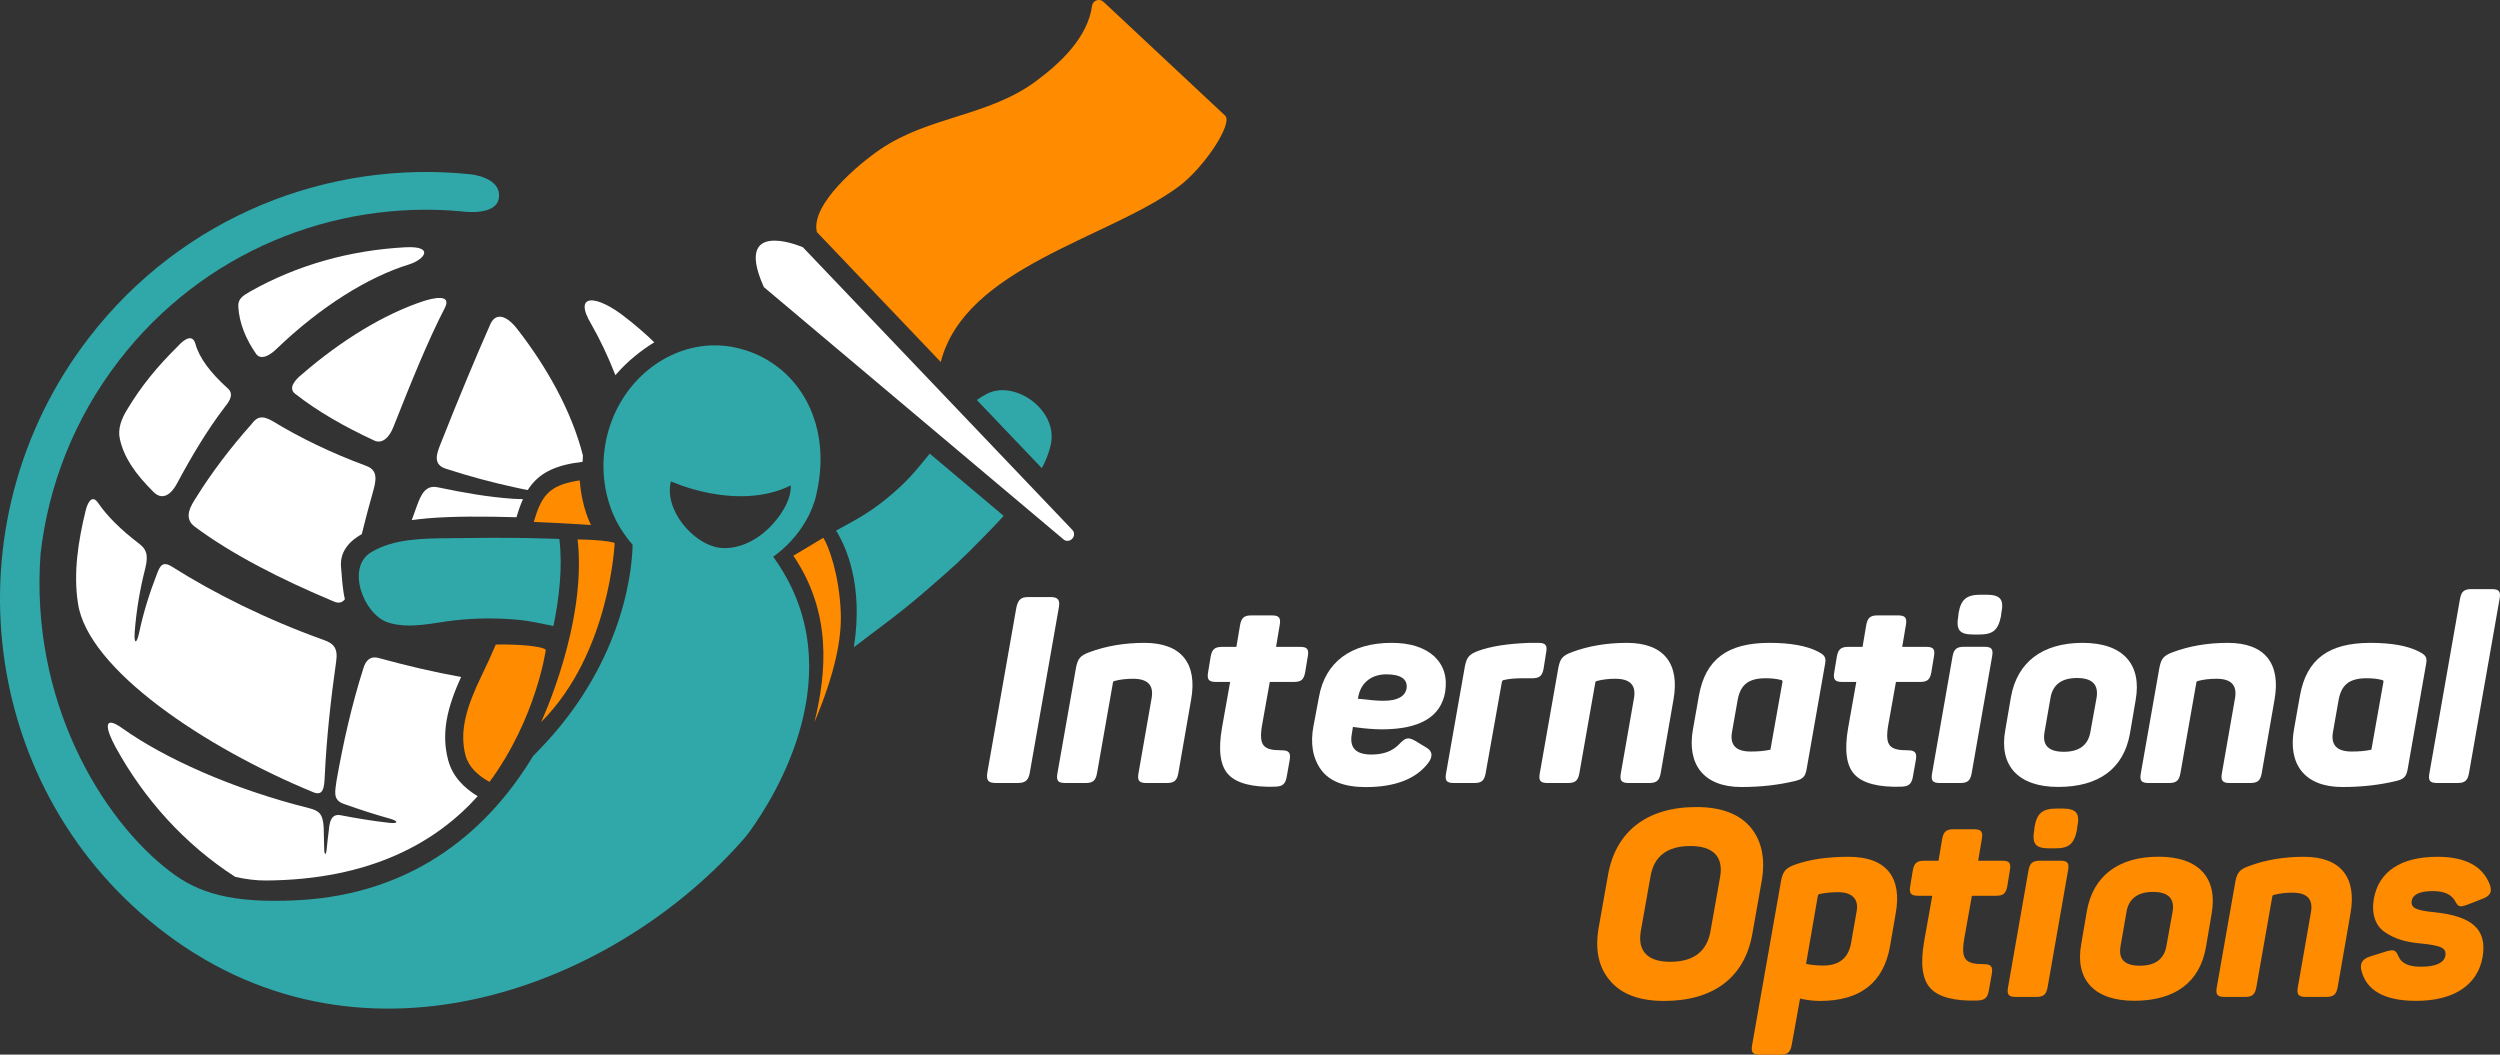 <svg xmlns="http://www.w3.org/2000/svg" xmlns:xlink="http://www.w3.org/1999/xlink" id="Capa_1" x="0px" y="0px" viewBox="0 0 2995.2 1263.5" xml:space="preserve"><rect x="0" y="0" width="2995.2" height="1263.5" fill="#333333" stroke="none"/><g>	<g>		<path fill="#FE8B00" d="M594,772.2c-4.9,11.5-10.3,23.5-16.5,36.2c-17.7,36.4-27.8,66.8-19.7,96.8c3.7,13.7,14.7,23.9,28.7,31.6   c56.1-76.3,67.4-158.1,67.4-158.1C651.1,774.2,621.4,771.7,594,772.2z"></path>		<path fill="#FE8B00" d="M674.9,957.4c0,0,0.1-0.1,0.1-0.1l-0.3,0.1C674.8,957.4,674.9,957.4,674.9,957.4z"></path>		<path fill="#FE8B00" d="M694.6,575.6c-1.2,0.2-2.4,0.4-3.5,0.5c-33.2,5.6-42.6,18-51.6,49.2c38.8,1.6,68.6,3.7,68.6,3.7   S697,608.8,694.6,575.6z"></path>	</g>	<g>		<path fill="#FE8B00" d="M1007.3,733.3c-1.9-44.7-14.3-78.8-20.9-89l-35.9,21.5c46,67.9,40,139,25.3,199.3   C1000,807.9,1008.7,765.4,1007.3,733.3z"></path>	</g>	<g>		<path fill="#FFFFFF" d="M961.9,296.2c0,0-18.2-7.9-34-7.9c-18.2,0-33,10.5-12.7,55.7l358.8,302.1c1.6,1.4,3.3,1.9,5,1.9   c6,0,10.9-7.7,5.6-13.3L961.9,296.2z"></path>	</g>	<g>		<path fill="#30A8A9" d="M1182.1,472c-4.6,2.5-8.5,4.8-11.8,7.2l77.9,81.7c4.5-8.5,8.1-17.3,10.4-26.7   C1269.3,491.7,1215.4,454.2,1182.1,472z"></path>		<path fill="#30A8A9" d="M1062.3,597.3c-21.1,17.3-36.7,25.3-60.6,38.4c11.3,18.1,33.2,64.5,21.3,139.7   c32.8-25,56.1-41.3,89.1-70.1c31.7-27.6,37-32,66.4-62c7.9-8.1,16.1-16.5,24-25.2l-88.6-74.6   C1096.2,565.5,1085.5,578.3,1062.3,597.3z"></path>		<path fill="#30A8A9" d="M537.5,644.8c-31,0.4-65.3,0.4-92.8,16.8C414,680,435.9,737,465.5,746c26.1,7.9,53.2,0.1,79.4-2.8   c26.3-2.9,52.9-3,79.2-0.3c8.3,0.8,23.9,3.9,39,7.1c7-34.3,10.9-70.4,7.3-101.9l-0.3-2.4c-9.8-0.4-19.7-0.7-29.5-0.9   C606.2,644,571.9,644.4,537.5,644.8z"></path>		<path fill="#30A8A9" d="M881.9,416.6c-13-2.9-26-3.5-38.6-2.1c-54.8,6.1-103.3,49.9-116.8,111.2c-1,4.6-1.7,9.1-2.3,13.6   c-0.1,0.8-0.2,1.6-0.3,2.4c-0.5,4.3-0.8,8.7-0.9,12.9c0,0.8,0,1.6,0,2.5c0,4.4,0.1,8.8,0.4,13.1c0,0.2,0.1,0.5,0.1,0.7   c0.4,4.2,0.9,8.4,1.6,12.5c0.1,0.6,0.2,1.3,0.3,1.9c0.8,4.1,1.7,8.2,2.8,12.2c0.2,0.7,0.4,1.4,0.6,2.2c1.2,4,2.5,8,4,11.9   c0.1,0.3,0.3,0.6,0.4,1c1.5,3.8,3.2,7.5,5,11.1c0.2,0.4,0.4,0.8,0.6,1.2c1.9,3.6,4,7.2,6.2,10.6c0.2,0.3,0.3,0.6,0.5,0.9   c0,0,0,0,0.1,0c3.7,5.6,7.7,11,12.2,16l0.1-0.2c-0.1,16.6-4.4,136.1-112.6,246.8l-6.7,6.9c-50.6,84.1-138.4,165.6-283,172.7   c-79.8,3.9-118.5-9.2-151.2-34c-83.1-63-168.7-205.6-155.8-381.1C57.9,582,88.6,502,142.3,432.3   c100.4-130.5,256.6-192.8,409.3-179.2c0,0,0,0,0,0c0.4,0.1,42.4,6.6,46-15.4c4.1-25.2-33.3-28.8-33.3-28.8   c-170.3-18.1-345.7,50.2-457.8,195.8C-65.2,627.6-25.7,950.3,199.3,1119c240.9,180.6,542,59.9,694.4-116.9   c1.6-2.1,3.3-4.3,4.8-6.4c30.9-42.7,123.2-191,31.2-323.9l-3.3-4.8c14.8-10.5,29.4-25.6,39.7-44.1c0.1-0.1,0.1-0.2,0.2-0.3   c1.1-2,2.2-4,3.2-6.1c0.2-0.4,0.4-0.8,0.6-1.2c0.9-1.8,1.7-3.7,2.4-5.6c0.2-0.6,0.5-1.2,0.7-1.7c0.7-1.8,1.3-3.7,2-5.5   c0.2-0.6,0.4-1.3,0.7-1.9c0.8-2.5,1.4-4.9,2-7.5c0,0,0-0.1,0-0.1c2.7-11.5,4.3-22.6,4.9-33.3C986.8,484.7,942.4,429.9,881.9,416.6   z M921.7,632.2c-16.1,16-38.9,27.2-60.8,23.9c-30.4-4.7-65.7-45.3-57.1-79.4c0,0,79.1,36.6,143.6,4.9   C948.2,599.8,934.1,620,921.7,632.2z"></path>	</g>	<g>		<path fill="#FE8B00" d="M1467.7,138.4c-0.2-0.2-106.9-100-145.6-136.2c-4.8-4.5-12.8-1.8-13.7,4.6c-5.3,38.6-38.7,69.6-68.7,91.5   c-55.8,40.8-127,41.3-184.6,80.3c-26.2,17.7-84.4,66.5-76.4,99.5l0.9,0.9l147.5,154.7c29.3-113.8,200-147.4,284.9-210.1   C1442.7,200.9,1477.7,147.8,1467.7,138.4z"></path>	</g>	<g>		<path fill="#FE8B00" d="M719.4,647.6c-12.1-1.2-27.4-1.3-27.4-1.3c11.6,100.8-43.7,218.8-43.7,218.8   c82.6-82.5,88.1-214.5,88.1-214.5S734.3,649,719.4,647.6z"></path>	</g>	<g>		<path fill="#FFFFFF" d="M375.2,949.1c12.2,5,13.3-5.2,13.9-20c2.2-45.3,7.2-91.4,13.7-137c2.3-15.9-3.5-21.3-14.7-25.3   c-69.2-24.7-132.5-56.5-181.6-87.6c-11.9-7.6-14.8-1.1-18.5,8.5c-9,23.2-16.3,46.5-21.2,69.9c-3.1,14.8-6.5,14.2-5.4-0.7   c2-25.9,6.3-51.2,12.6-75.8c4.5-17.8,0.3-23.8-7.3-29.7c-22.2-16.9-38.8-33.6-48.8-48.4c-8.1-12.1-13.3,0.8-15.2,8.4   c-9.1,37.1-14.9,75.1-9.3,111.3C104.8,801.8,245.7,895.8,375.2,949.1z"></path>		<path fill="#FFFFFF" d="M331.4,417.9c52.8-50.7,109.9-86.1,158.4-101c19.4-6,31.2-22.7-4.9-20.6c-65.8,3.6-129.2,21.3-185.1,52.9   c-9.1,5.2-14.8,8.9-14.3,18.1c1.1,19.9,9,39,21.6,57.1C313.1,431.7,323.5,425.7,331.4,417.9z"></path>		<path fill="#FFFFFF" d="M613.5,597.5c-29-2.1-57.9-7.1-89.1-13.7c-14.4-3.1-19.9,8.6-24.6,21.4c-2.2,5.9-4.3,11.9-6.5,17.9   c6-0.8,12.2-1.5,18.8-2.1c29.9-2.6,70.1-2.4,106.7-1.3c2.3-7.9,4.8-15.2,7.8-21.7C621.7,597.9,617.3,597.8,613.5,597.5z"></path>		<path fill="#FFFFFF" d="M687.5,554.8c2.9-0.5,6.4-1,10.5-1.5c0.1-2.5,0.2-4.9,0.4-7.5c-13.8-54.4-44.5-107.8-79.1-152.1   c-12.2-15.6-25.4-20.1-32-4.9c-16.5,37.4-36.6,85.2-59.7,143.6c-4.4,11.1-9.2,24.1,6.4,29.1c28.2,9.2,56,16.6,81.9,22.2   c6.1,1.4,11.4,2.5,16.4,3.4C642.7,570.6,658.6,559.7,687.5,554.8z"></path>		<path fill="#FFFFFF" d="M737.3,449.5c15.1-17.7,32.2-30.5,46.6-39.4c-10.8-10.4-22.1-20.2-34-29.4c-35.1-28.1-64-29.8-41.5,7.7   C718.7,406.4,728.5,427,737.3,449.5z"></path>		<path fill="#FFFFFF" d="M183.9,589.4c9.1,9.1,19.4,6.1,28.2-10.2c17.4-32.4,35.9-63.7,57.4-91.8c6.3-7.7,11-15.9,2.8-22.6   c-19.8-17.9-33.5-35.8-38.1-52.6c-3.3-12-12.6-6.8-21.1,2.6c-24.3,24-43.5,47-61.4,76.9c-6.2,10.4-10.8,22.2-8.1,34.2   C148.4,547.8,161.5,567.1,183.9,589.4z"></path>		<path fill="#FFFFFF" d="M433.4,640c4.5-18,9.1-35.8,14.1-53.1c5.4-18.5,1.1-25.2-9.4-29c-40.5-14.9-78.8-33.4-111.2-53.2   c-13.3-7.8-19.4-5-25.6,3.5c-24.4,27.4-47.2,57.1-66.8,88.6c-5.3,8.5-15.4,23.6-1.3,34.1c44.5,33.1,103.2,63.2,167.1,89.9   c5.7,2.4,9.9,1.1,12.9-2.9c-2.9-12.3-3.5-25.7-4.6-38.4C407.2,663.2,415.6,650,433.4,640z"></path>		<path fill="#FFFFFF" d="M537,910.9c-8.9-32.9-0.8-64.2,15.4-99.8c-32.9-5.9-66.1-13.8-98.9-22.8c-10.7-2.9-15.6,4.3-17.9,11.6   c-14.7,46.2-24.5,90.8-32.4,135.3c-1.5,12.6-5.2,23.2,8.9,28c18.8,6.7,37.4,12.7,55.3,17.7c10.7,3,9.6,6.2-1.2,4.9   c-19.4-2.2-38.4-5.3-57.1-8.9c-10.9-2.5-14.2,5.3-15.1,17.4c-1,7.7-1.9,15.4-2.6,23c-0.7,7.7-2.7,7.7-3,0.1   c-0.3-8.5-0.5-17.1-0.6-25.7c-0.9-17.1-5.8-20.2-16.9-23.3c-93-23.2-174.2-60.2-224.4-95.9c-23.7-16.9-19.9,1-7.8,23   c34,61.9,82.6,116.1,143,155c12.7,2.9,24.7,4.4,36.2,4.4c126.8-0.6,205.5-46.5,254.4-101C555.7,943.9,542.2,930.2,537,910.9z"></path>		<path fill="#FFFFFF" d="M361.8,448.4c-7.4,6-17.2,16.2-8.3,23.3c27.6,21.6,58.8,39.3,94.9,56.1c9.6,4.4,17.9-3.7,22.7-15.7   c21.9-55.3,41.9-104.7,61.7-142.9c9.2-17.8-14.5-12.1-26.8-8C460.4,376.5,409.8,406.9,361.8,448.4z"></path>	</g>	<path fill="#FFFFFF" d="M1217.7,727.8c2.2-9.7,5.6-12.5,14.8-12.5h25.7c9.7,0,11.9,3.5,10.4,12.5l-34.8,197.8  c-1.6,9.1-5,12.5-14.8,12.5h-25.7c-9.1,0-11.9-2.8-10.4-12.5L1217.7,727.8z"></path>	<path fill="#FFFFFF" d="M1371.2,770.2c44.9,0,63.4,25.4,55.9,67.8l-15.4,88.5c-1.6,8.8-5,11.6-13.8,11.6h-24.5  c-8.5,0-11-2.8-9.4-11.6l15.7-89.8c2.8-15.7-4.4-23.5-22.3-23.5c-8.2,0-15.7,0.9-22.6,2.8c-0.3,0-0.9,0.3-1.3,1.3l-19.2,109.2  c-1.6,8.8-5,11.6-13.5,11.6h-24.5c-8.8,0-11-2.8-9.4-11.6l22.3-126.8c2.2-10.4,4.7-14.1,15.7-18.2  C1324.8,774,1347.1,770.2,1371.2,770.2z"></path>	<path fill="#FFFFFF" d="M1523.8,737.3c8.5,0,11,2.8,9.4,11.6l-4.4,26.1h28.9c8.5,0,10.7,2.8,9.1,11.6l-3.1,18.8  c-1.6,8.8-4.7,11.6-13.5,11.6h-28.9l-9.4,52.7c-3.8,23.9,1.9,29.2,23.5,29.2c8.8,0,11.3,2.8,9.7,11.9l-3.5,19.8  c-1.6,8.8-5,11.6-13.8,11.9c-27.3,0.9-46.2-4.1-55.9-14.4c-10-10.4-12.6-29.2-7.8-56.5l9.7-54.6h-17c-8.5,0-11-2.8-9.4-11.6  l3.1-18.8c1.6-8.8,5-11.6,13.8-11.6h17l4.4-26.1c1.6-8.8,5-11.6,13.5-11.6H1523.8z"></path>	<path fill="#FFFFFF" d="M1580.3,834.6c7.5-41.4,38.3-64.4,87-64.4c22,0,38.9,5.3,50.9,16c11.6,11,16,25.1,13.2,43  c-5.3,29.8-30.4,44.6-76,44.6c-8.8,0-20.4-0.9-34.5-2.8l-1.3,8.2c-3.1,16.6,4.7,24.8,23.5,24.8c14.4,0,25.4-4.1,33.3-12.5  c7.2-7.5,10.4-8.8,18.8-4.1l14.1,8.5c7.2,4.4,7.5,10.7,1.6,18.5c-14.8,19.1-39.9,28.6-74.7,28.6c-25.4,0-43.3-6.9-53.4-20.7  c-10-13.8-13.2-31.4-9.1-52.7L1580.3,834.6z M1661,807.9c-17.6,0-29.8,9.7-33.3,25.1l-0.9,4.1c13.5,1.6,23.5,2.5,30.5,2.5  c16.6,0,26.1-5,27.9-14.8C1686.7,813.9,1678.5,807.9,1661,807.9z"></path>	<path fill="#FFFFFF" d="M1843,770.2c8.8,0,11,2.8,9.4,11.6l-3.1,19.5c-1.6,8.5-5,11.3-13.5,11.3h-11.6c-8.5,0-16.3,0.6-22.9,2.2  c-0.9,0.3-1.6,0.9-1.9,2.2l-19.5,109.5c-1.6,8.8-5,11.6-13.5,11.6h-24.5c-8.8,0-11-2.8-9.4-11.6l22.6-128.4  c2.2-10.4,4.7-14.1,15.7-18.2c15.1-5.6,35.8-8.8,61.8-9.7H1843z"></path>	<path fill="#FFFFFF" d="M1949.1,770.2c44.9,0,63.4,25.4,55.9,67.8l-15.4,88.5c-1.6,8.8-5,11.6-13.8,11.6h-24.5  c-8.5,0-11-2.8-9.4-11.6l15.7-89.8c2.8-15.7-4.4-23.5-22.3-23.5c-8.2,0-15.7,0.9-22.6,2.8c-0.3,0-0.9,0.3-1.3,1.3l-19.2,109.2  c-1.6,8.8-5,11.6-13.5,11.6h-24.5c-8.8,0-11-2.8-9.4-11.6l22.3-126.8c2.2-10.4,4.7-14.1,15.7-18.2  C1902.6,774,1924.9,770.2,1949.1,770.2z"></path>	<path fill="#FFFFFF" d="M2035.4,833.6c7.8-43.9,34.5-63.4,84.4-63.4c25.4,0,44.6,3.5,58.1,10.4c9.1,4.7,10.4,7.2,8.2,17.6  l-21.7,123.7c-1.6,8.8-4.7,11.6-13.8,13.8c-19.5,4.7-40.8,7.2-64.4,7.2c-45.2,0-65.6-27.3-57.8-69.7L2035.4,833.6z M2115.5,812.6  c-20.1,0-30.1,7.2-33.6,25.7l-6.9,39.2c-2.5,15.4,5,22.9,22.6,22.9c8.5,0,16.3-0.6,23.5-2.2l14.4-81c0.3-1.3,0-2.2-1.6-2.5  C2128.3,813.2,2122.1,812.6,2115.5,812.6z"></path>	<path fill="#FFFFFF" d="M2274,737.3c8.5,0,11,2.8,9.4,11.6l-4.4,26.1h28.9c8.5,0,10.7,2.8,9.1,11.6l-3.1,18.8  c-1.6,8.8-4.7,11.6-13.5,11.6h-28.9l-9.4,52.7c-3.8,23.9,1.9,29.2,23.5,29.2c8.8,0,11.3,2.8,9.7,11.9l-3.5,19.8  c-1.6,8.8-5,11.6-13.8,11.9c-27.3,0.9-46.2-4.1-55.9-14.4c-10-10.4-12.6-29.2-7.8-56.5l9.7-54.6h-17c-8.5,0-11-2.8-9.4-11.6  l3.1-18.8c1.6-8.8,5-11.6,13.8-11.6h17l4.4-26.1c1.6-8.8,5-11.6,13.5-11.6H2274z"></path>	<path fill="#FFFFFF" d="M2377.6,774.9c8.5,0,10.7,2.8,9.1,11.6l-24.5,140c-1.6,8.8-5,11.6-13.5,11.6h-24.5c-8.8,0-11-2.8-9.4-11.6  l24.5-140c1.6-8.8,5-11.6,13.8-11.6H2377.6z M2379.5,712.5c17.3,0,21.7,5.7,18.2,22.3l-0.3,3.1c-3.5,17.3-9.7,22.3-26.4,22.3h-6.6  c-17.3,0-21-5.7-18.2-22.3l0.3-3.1c2.8-16.6,9.4-22.3,26.7-22.3H2379.5z"></path>	<path fill="#FFFFFF" d="M2409.3,834.9c7.5-41.4,37.4-64.7,86-64.7c48.7,0,70.9,26.1,63.4,68.4l-6.9,40.5  c-7.5,41.4-36.7,63.7-86,63.7c-48,0-70.9-25.7-63.4-67.5L2409.3,834.9z M2511.9,835.8c2.5-15.7-5.3-23.5-23.5-23.5  c-18.2,0-28.9,7.8-31.7,23.5l-7.2,41.4c-2.8,15.7,4.7,23.5,23.2,23.5c18.2,0,28.9-7.9,31.7-23.5L2511.9,835.8z"></path>	<path fill="#FFFFFF" d="M2669.2,770.2c44.9,0,63.4,25.4,55.9,67.8l-15.4,88.5c-1.6,8.8-5,11.6-13.8,11.6h-24.5  c-8.5,0-11-2.8-9.4-11.6l15.7-89.8c2.8-15.7-4.4-23.5-22.3-23.5c-8.2,0-15.7,0.9-22.6,2.8c-0.3,0-0.9,0.3-1.3,1.3l-19.2,109.2  c-1.6,8.8-5,11.6-13.5,11.6h-24.5c-8.8,0-11-2.8-9.4-11.6l22.3-126.8c2.2-10.4,4.7-14.1,15.7-18.2  C2622.7,774,2645,770.2,2669.2,770.2z"></path>	<path fill="#FFFFFF" d="M2755.5,833.6c7.8-43.9,34.5-63.4,84.4-63.4c25.4,0,44.6,3.5,58.1,10.4c9.1,4.7,10.4,7.2,8.2,17.6  l-21.7,123.7c-1.6,8.8-4.7,11.6-13.8,13.8c-19.5,4.7-40.8,7.2-64.4,7.2c-45.2,0-65.6-27.3-57.8-69.7L2755.5,833.6z M2835.5,812.6  c-20.1,0-30.1,7.2-33.6,25.7l-6.9,39.2c-2.5,15.4,5,22.9,22.6,22.9c8.5,0,16.3-0.6,23.5-2.2l14.4-81c0.3-1.3,0-2.2-1.6-2.5  C2848.4,813.2,2842.1,812.6,2835.5,812.6z"></path>	<path fill="#FFFFFF" d="M2958,926.5c-1.6,8.8-5,11.6-13.8,11.6H2920c-8.8,0-11-2.8-9.4-11.6l36.7-209.1c1.6-8.8,5-11.6,13.8-11.6  h24.2c8.8,0,11,2.8,9.4,11.6L2958,926.5z"></path>	<path fill="#FE8B00" d="M1926.5,1048.5c9.1-52.4,46.8-81.6,105.8-81.6c29.2,0,50.9,7.9,64.7,23.9c13.5,16,18.2,37.4,13.8,64  l-11.3,63.7c-9.1,52.4-46.5,80.7-105.8,80.7c-29.2,0-50.9-7.9-64.4-23.9c-13.8-15.7-18.5-36.7-14.1-63.1L1926.5,1048.5z   M2060.9,1050.3c4.1-24.2-8.8-36.7-35.5-36.7c-27.9,0-44,12.2-48,36.7l-11.6,65.3c-4.1,24.2,8.5,36.7,35.2,36.7  c27.9,0,44-12.2,48.3-36.7L2060.9,1050.3z"></path>	<path fill="#FE8B00" d="M2215,1026.5c45.5,0,64,25.4,56.2,67.8l-6.9,39.9c-7.8,43.3-35.8,65-83.8,65c-7.2,0-15.4-0.9-23.9-2.8  l-10,55.6c-1.6,8.8-5,11.6-13.8,11.6h-24.2c-8.8,0-11-2.8-9.4-11.6l34.8-197.5c2.2-10.3,5-14.1,15.4-18.2  C2167.6,1029.6,2189.6,1026.5,2215,1026.5z M2224.4,1091.8c2.8-14.8-5.7-22.9-22.3-22.9c-7.2,0-14.4,0.6-22.3,2.2  c-0.9,0.3-1.6,0.9-1.9,2.2l-14.1,81.6c7.5,1.3,14.4,1.9,20.4,1.9c18.8,0,29.8-8.5,33.3-25.7L2224.4,1091.8z"></path>	<path fill="#FE8B00" d="M2365,993.5c8.5,0,11,2.8,9.4,11.6l-4.4,26.1h28.9c8.5,0,10.7,2.8,9.1,11.6l-3.1,18.8  c-1.6,8.8-4.7,11.6-13.5,11.6h-28.9l-9.4,52.7c-3.8,23.9,1.9,29.2,23.5,29.2c8.8,0,11.3,2.8,9.7,11.9l-3.5,19.8  c-1.6,8.8-5,11.6-13.8,11.9c-27.3,0.9-46.2-4.1-55.9-14.4c-10-10.4-12.6-29.2-7.8-56.5l9.7-54.6h-17c-8.5,0-11-2.8-9.4-11.6  l3.1-18.8c1.6-8.8,5-11.6,13.8-11.6h17l4.4-26.1c1.6-8.8,5-11.6,13.5-11.6H2365z"></path>	<path fill="#FE8B00" d="M2468.6,1031.2c8.5,0,10.7,2.8,9.1,11.6l-24.5,140c-1.6,8.8-5,11.6-13.5,11.6h-24.5c-8.8,0-11-2.8-9.4-11.6  l24.5-140c1.6-8.8,5-11.6,13.8-11.6H2468.6z M2470.5,968.7c17.3,0,21.7,5.7,18.2,22.3l-0.3,3.1c-3.5,17.3-9.7,22.3-26.4,22.3h-6.6  c-17.3,0-21-5.7-18.2-22.3l0.3-3.1c2.8-16.6,9.4-22.3,26.7-22.3H2470.5z"></path>	<path fill="#FE8B00" d="M2500.3,1091.1c7.5-41.4,37.4-64.7,86-64.7c48.7,0,70.9,26.1,63.4,68.4l-6.9,40.5  c-7.5,41.4-36.7,63.7-86,63.7c-48,0-70.9-25.7-63.4-67.5L2500.3,1091.1z M2603,1092.1c2.5-15.7-5.3-23.5-23.5-23.5  c-18.2,0-28.9,7.9-31.7,23.5l-7.2,41.4c-2.8,15.7,4.7,23.5,23.2,23.5c18.2,0,28.9-7.8,31.7-23.5L2603,1092.1z"></path>	<path fill="#FE8B00" d="M2760.2,1026.5c44.9,0,63.4,25.4,55.9,67.8l-15.4,88.5c-1.6,8.8-5,11.6-13.8,11.6h-24.5  c-8.5,0-11-2.8-9.4-11.6l15.7-89.8c2.8-15.7-4.4-23.5-22.3-23.5c-8.2,0-15.7,0.9-22.6,2.8c-0.3,0-0.9,0.3-1.3,1.3l-19.2,109.2  c-1.6,8.8-5,11.6-13.5,11.6h-24.5c-8.8,0-11-2.8-9.4-11.6l22.3-126.8c2.2-10.4,4.7-14.1,15.7-18.2  C2713.8,1030.3,2736,1026.5,2760.2,1026.5z"></path>	<path fill="#FE8B00" d="M2920.3,1026.5c33.6,0,54.3,11.3,62.8,33.6c2.8,8.5,0.6,12.9-8.5,16.6l-18.5,7.2c-9.7,3.5-11,2.5-15.1-5  c-4.4-7.5-13.2-11.3-26.1-11.3c-15.4,0-23.9,3.8-25.4,11.3c-1.6,9.1,5.3,11.9,27.9,14.1c42.7,4.7,63.1,19.1,56.8,54.3  c-6,32.7-34.2,51.8-79.4,51.8c-38.3,0-60.3-12.6-65.9-37.4c-1.6-7.9,1.9-12.9,10.4-15.7l20.1-6.3c9.1-2.5,11-1.3,14.4,6.6  c3.5,7.9,12.2,11.9,26.4,11.9c17.9,0,27.6-4.4,29.5-12.9c1.6-10-5.3-12.5-30.8-15.1c-17.6-1.6-30.5-5.7-41.8-13.5  c-11.3-7.8-16.3-22-12.9-40.8C2850.3,1044.4,2876,1026.5,2920.3,1026.5z"></path></g></svg>
